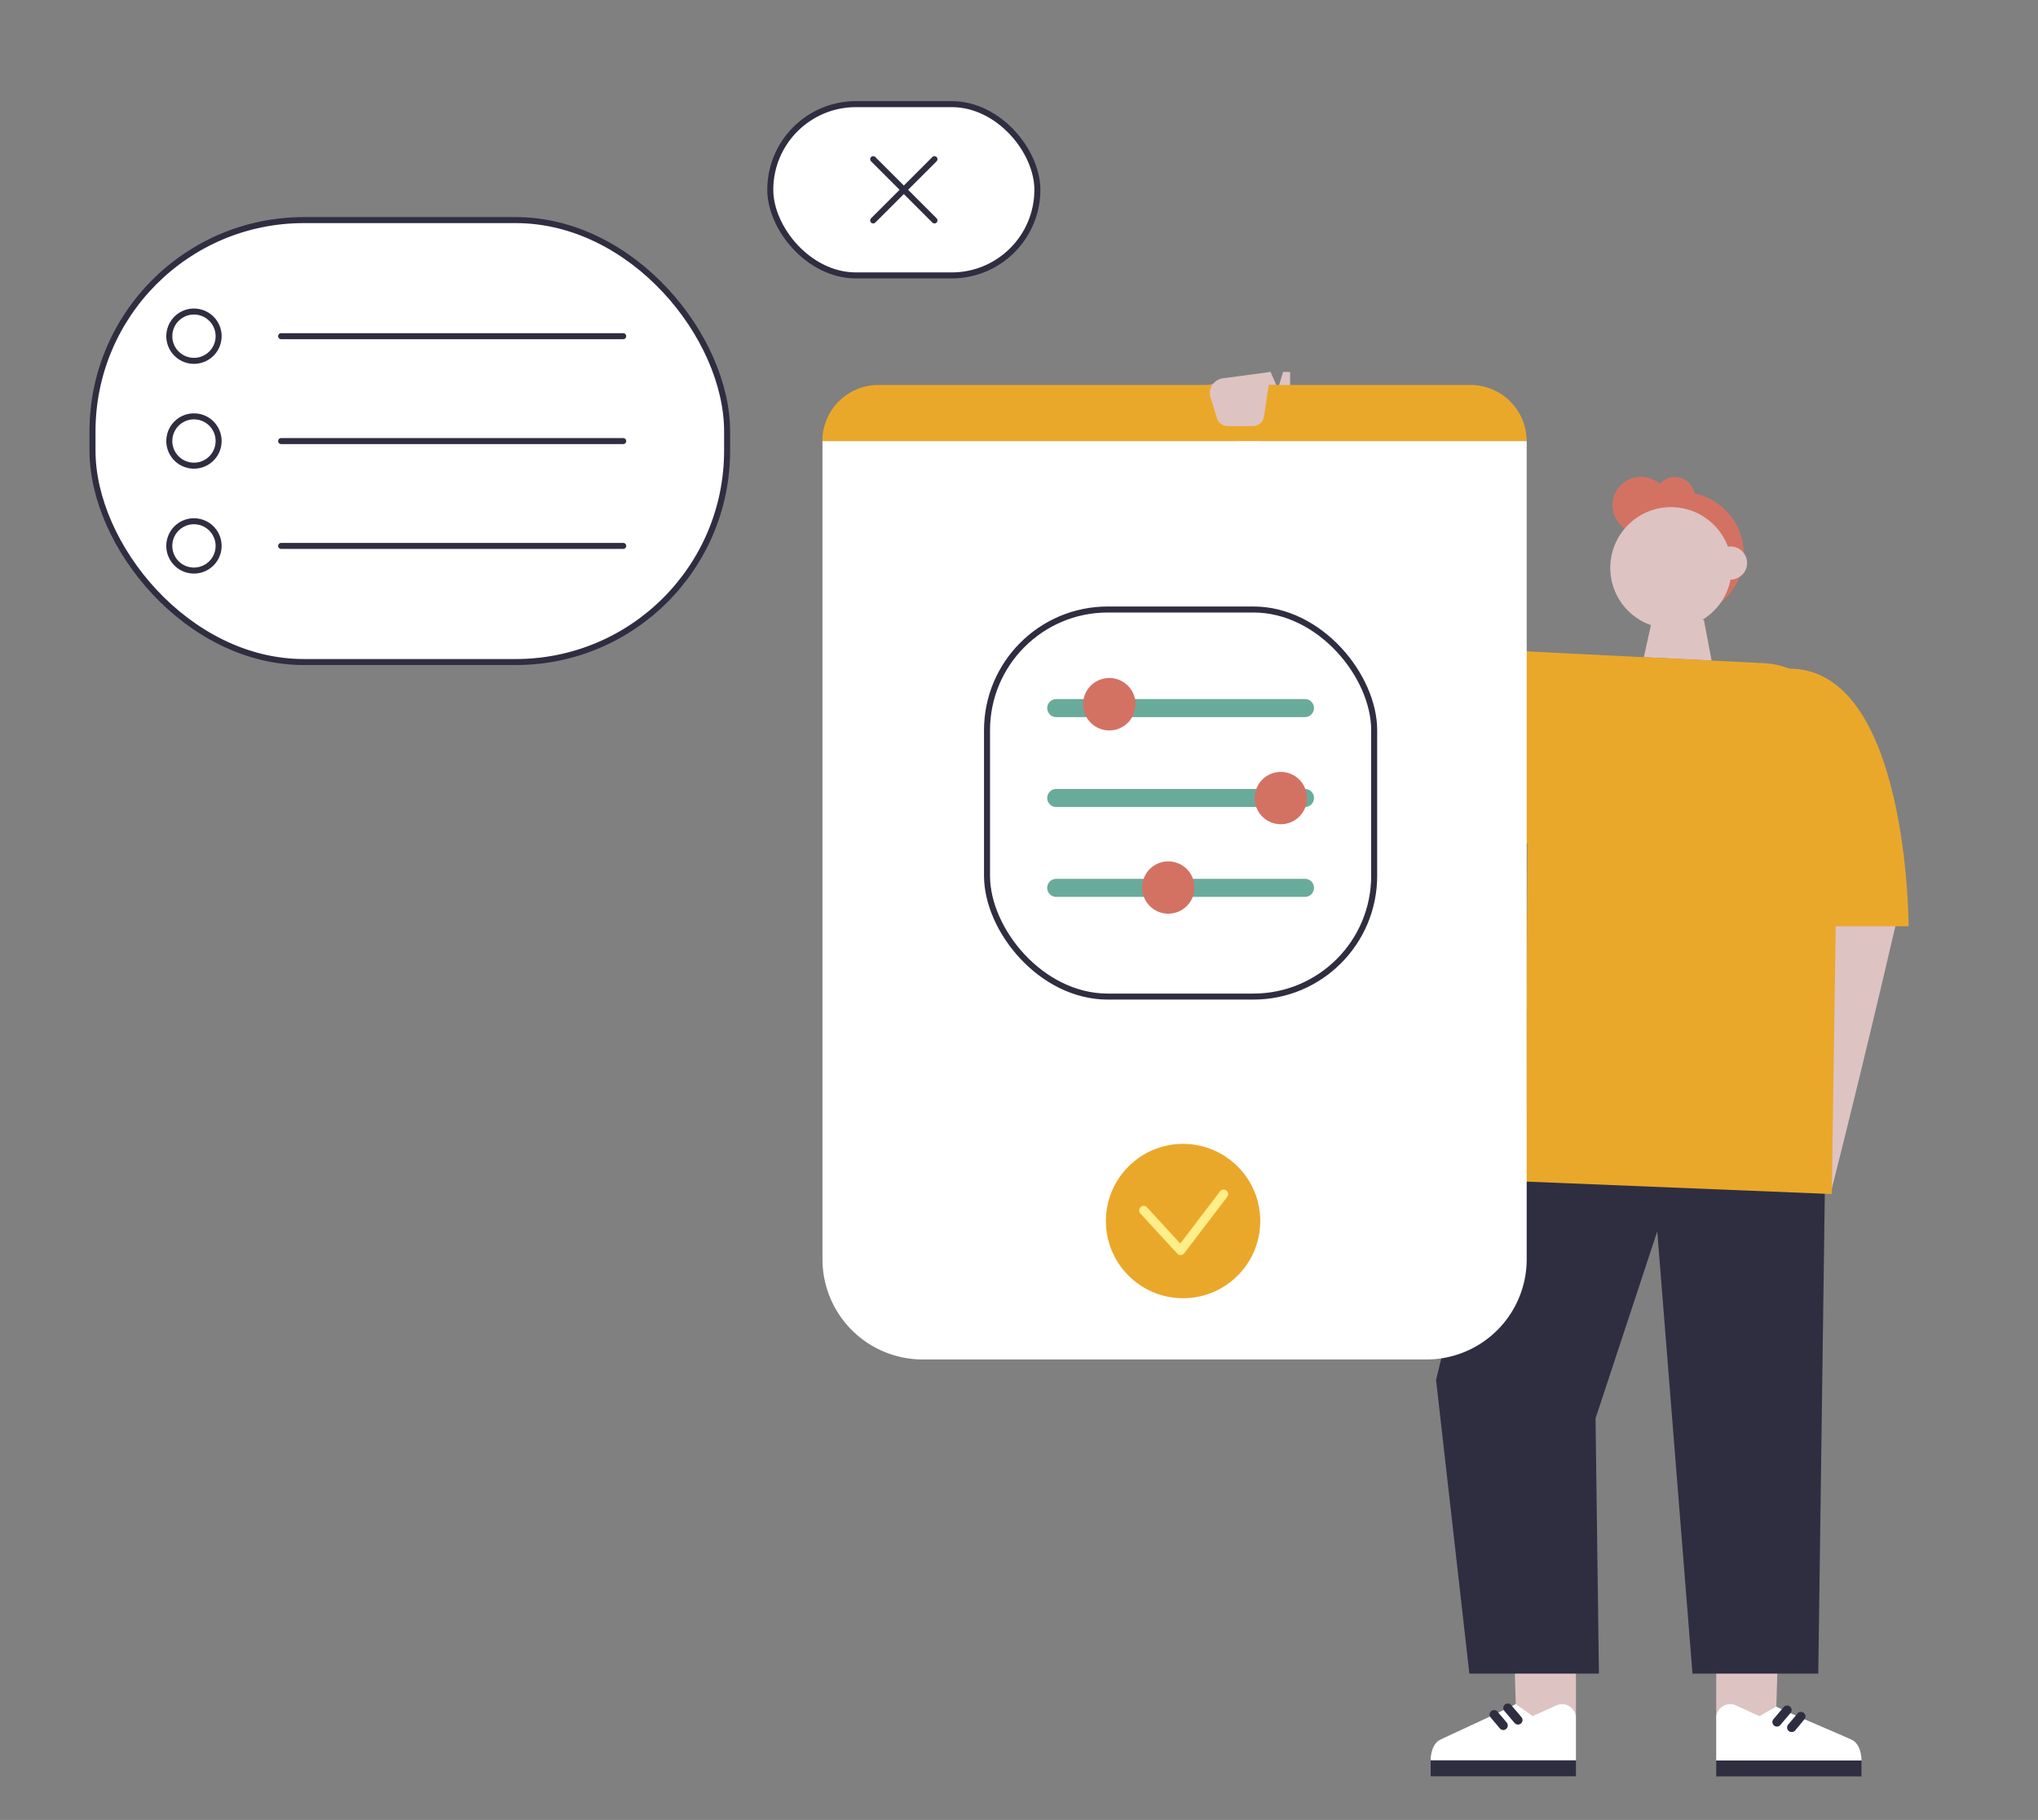 <svg xmlns="http://www.w3.org/2000/svg" viewBox="0 0 677.48 605.1"><rect x="0" y="0" width="677.48" height="605.1" fill="#808080" stroke="none"/><path d="M631.58,301.39s-9.82,43.05-22.65,93.87V307Z" fill="#dec3c3"/><path d="M594.81,222.32c39.66,0,39.66,85.65,39.66,85.65H604.81S572.32,222.32,594.81,222.32Z" fill="#eaa82a"/><circle cx="559.02" cy="184.3" r="20.18" transform="translate(33.41 449.26) rotate(-45)" fill="#d37263" stroke="#d37263" stroke-miterlimit="10"/><circle cx="545.48" cy="167.96" r="8.95" fill="#d37263" stroke="#d37263" stroke-miterlimit="10"/><circle cx="556.74" cy="165.23" r="6.13" transform="translate(46.23 442.07) rotate(-45)" fill="#d37263" stroke="#d37263" stroke-miterlimit="10"/><path d="M461.51,220.29H444.87l-16-49.91L415,175.53l2.66,35.07c1,22.39,6.37,32.1,22.53,36l21.33,5.19Z" fill="#dec3c3"/><polygon points="566.41 206.08 568.97 219.63 546.45 218.51 549.19 206.08 566.41 206.08" fill="#dec3c3"/><circle cx="555.48" cy="188.8" r="20.18" transform="translate(29.19 448.08) rotate(-45)" fill="#dec3c3"/><circle cx="575.27" cy="187.2" r="5.51" fill="#dec3c3"/><path d="M436.72,194.88l8.15,25.41S431.73,225.65,436.72,194.88Z" fill="#f4b382"/><polygon points="523.88 548.66 523.88 571.2 504.1 574.38 503.27 546.14 523.88 548.66" fill="#dec3c3"/><path d="M523.88,571.2v14.1H475.59s-.12-5.22,3.18-6.87c2.32-1.15,23.45-10.81,25.1-11.85l5.65,4,7.83-3.55A4.62,4.62,0,0,1,523.88,571.2Z" fill="#fff"/><rect x="475.59" y="585.3" width="48.29" height="5.29" transform="translate(999.47 1175.89) rotate(180)" fill="#2f2e41"/><polygon points="570.51 548.71 570.51 571.25 590.29 574.42 591.12 546.18 570.51 548.71" fill="#dec3c3"/><path d="M570.51,571.25v14.09H618.8s.12-5.21-3.18-6.86c-2.32-1.16-23.47-10-25.13-11.08l-5.62,3.2L577,567A4.62,4.62,0,0,0,570.51,571.25Z" fill="#fff"/><rect x="570.51" y="585.34" width="48.29" height="5.29" fill="#2f2e41"/><polygon points="604.44 556.45 607.54 328.37 508.04 333.11 477.38 458.79 488.45 556.45 531.52 556.45 530.4 471.58 550.91 409.42 562.62 556.45 604.44 556.45" fill="#2f2e41"/><path d="M508,216.6l78.41,3.9a26,26,0,0,1,24.73,26L608.93,397l-101.66-4.14Z" fill="#eaa82a"/><polygon points="508.36 216.6 452.84 214.65 452.84 274.7 508.36 280.44 508.36 216.6" fill="#eaa82a"/><path d="M499.74,575.21a1.47,1.47,0,0,1-1.15-.54l-3.06-3.62a1.5,1.5,0,1,1,2.29-1.94l3.06,3.63a1.51,1.51,0,0,1-1.14,2.47Z" fill="#2f2e41"/><path d="M504.62,573.39a1.49,1.49,0,0,1-1.14-.52l-3.4-4a1.5,1.5,0,1,1,2.28-1.95l3.4,4a1.49,1.49,0,0,1-.16,2.11A1.47,1.47,0,0,1,504.62,573.39Z" fill="#2f2e41"/><path d="M595.57,575.88a1.51,1.51,0,0,1-1.15-2.47l3.06-3.63a1.5,1.5,0,1,1,2.29,1.93l-3,3.63A1.52,1.52,0,0,1,595.57,575.88Z" fill="#2f2e41"/><path d="M590.68,574.06a1.5,1.5,0,0,1-1.14-2.47l3.4-4a1.5,1.5,0,0,1,2.28,1.95l-3.4,4A1.49,1.49,0,0,1,590.68,574.06Z" fill="#2f2e41"/><polygon points="428.87 170.38 414.63 135.82 411.88 135.82 411.88 164.85 415.13 177.48 428.87 170.38" fill="#dec3c3"/><path d="M411.88,164.85s7.84-7.09,0-29Z" fill="#f4b382"/><polygon points="409.75 147.02 415.53 166.74 420.22 159.34 411.88 145.25 409.75 147.02" fill="#dec3c3"/><rect x="30.75" y="73.18" width="210.96" height="146.94" rx="70.27" stroke-width="2" stroke="#2f2e41" stroke-linecap="round" stroke-linejoin="round" fill="#fff"/><circle cx="64.48" cy="111.78" r="8.2" transform="translate(-56.22 157.43) rotate(-80.74)" fill="#fff" stroke="#2f2e41" stroke-linecap="round" stroke-linejoin="round" stroke-width="2"/><circle cx="64.48" cy="146.65" r="8.2" transform="translate(-90.63 186.7) rotate(-80.75)" fill="#fff" stroke="#2f2e41" stroke-linecap="round" stroke-linejoin="round" stroke-width="2"/><circle cx="64.48" cy="181.51" r="8.2" transform="translate(-125.04 215.97) rotate(-80.75)" fill="#fff" stroke="#2f2e41" stroke-linecap="round" stroke-linejoin="round" stroke-width="2"/><line x1="93.45" y1="111.78" x2="207.17" y2="111.78" fill="#fff" stroke="#2f2e41" stroke-linecap="round" stroke-linejoin="round" stroke-width="2"/><line x1="93.45" y1="146.65" x2="207.17" y2="146.65" fill="#fff" stroke="#2f2e41" stroke-linecap="round" stroke-linejoin="round" stroke-width="2"/><line x1="93.45" y1="181.51" x2="207.17" y2="181.51" fill="#fff" stroke="#2f2e41" stroke-linecap="round" stroke-linejoin="round" stroke-width="2"/><polygon points="424.81 129.35 426.52 123.67 428.87 123.67 428.87 129.35 424.81 129.35" fill="#dec3c3"/><polygon points="422.37 123.67 424.3 128.09 401.24 128.09 422.37 123.67" fill="#dec3c3"/><path d="M273.41,146.65h234.1a0,0,0,0,1,0,0V418.71A33.31,33.31,0,0,1,474.2,452H306.72a33.31,33.31,0,0,1-33.31-33.31V146.65A0,0,0,0,1,273.41,146.65Z" fill="#fff"/><path d="M488.89,128H292a18.63,18.63,0,0,0-18.62,18.63h234.1A18.63,18.63,0,0,0,488.89,128Z" fill="#eaa82a"/><rect x="328.11" y="202.65" width="128.7" height="128.7" rx="40.14" stroke-width="2" stroke="#2f2e41" stroke-linecap="round" stroke-linejoin="round" fill="#fff"/><circle cx="393.27" cy="405.96" r="25.66" transform="translate(-14.8 797.05) rotate(-89.69)" fill="#eaa82a"/><path d="M433.8,238.43H351.12a3,3,0,0,1,0-6H433.8a3,3,0,0,1,0,6Z" fill="#69ab9b"/><path d="M433.8,268.32H351.12a3,3,0,0,1,0-6H433.8a3,3,0,0,1,0,6Z" fill="#69ab9b"/><path d="M433.8,298.2H351.12a3,3,0,0,1,0-6H433.8a3,3,0,0,1,0,6Z" fill="#69ab9b"/><circle cx="368.34" cy="235.43" r="8.2" transform="matrix(0.16, -0.99, 0.99, 0.16, 76.75, 561.13)" fill="#d37263" stroke="#d37263" stroke-miterlimit="10"/><circle cx="425.73" cy="265.32" r="8.2" transform="translate(90.1 638.13) rotate(-79.93)" fill="#d37263" stroke="#d37263" stroke-miterlimit="10"/><circle cx="388.37" cy="295.09" r="8.2" transform="translate(-94.91 361.05) rotate(-45)" fill="#d37263" stroke="#d37263" stroke-miterlimit="10"/><polyline points="380.18 402.43 392.46 415.8 406.77 397.02" fill="none" stroke="#fe8" stroke-linecap="round" stroke-linejoin="round" stroke-width="3"/><path d="M402.41,132.2l2.14,6.84a3.76,3.76,0,0,0,3.58,2.63h8.35a3.75,3.75,0,0,0,3.71-3.2l2.18-14.8-15.87,2.11A5,5,0,0,0,402.41,132.2Z" fill="#dec3c3"/><rect x="256.06" y="34.62" width="88.79" height="56.95" rx="28.48" stroke-width="2" stroke="#2f2e41" stroke-linecap="round" stroke-linejoin="round" fill="#fff"/><line x1="310.64" y1="52.92" x2="290.27" y2="73.29" fill="#fff" stroke="#2f2e41" stroke-linecap="round" stroke-linejoin="round" stroke-width="2"/><line x1="310.64" y1="73.29" x2="290.27" y2="52.92" fill="#fff" stroke="#2f2e41" stroke-linecap="round" stroke-linejoin="round" stroke-width="2"/></svg>